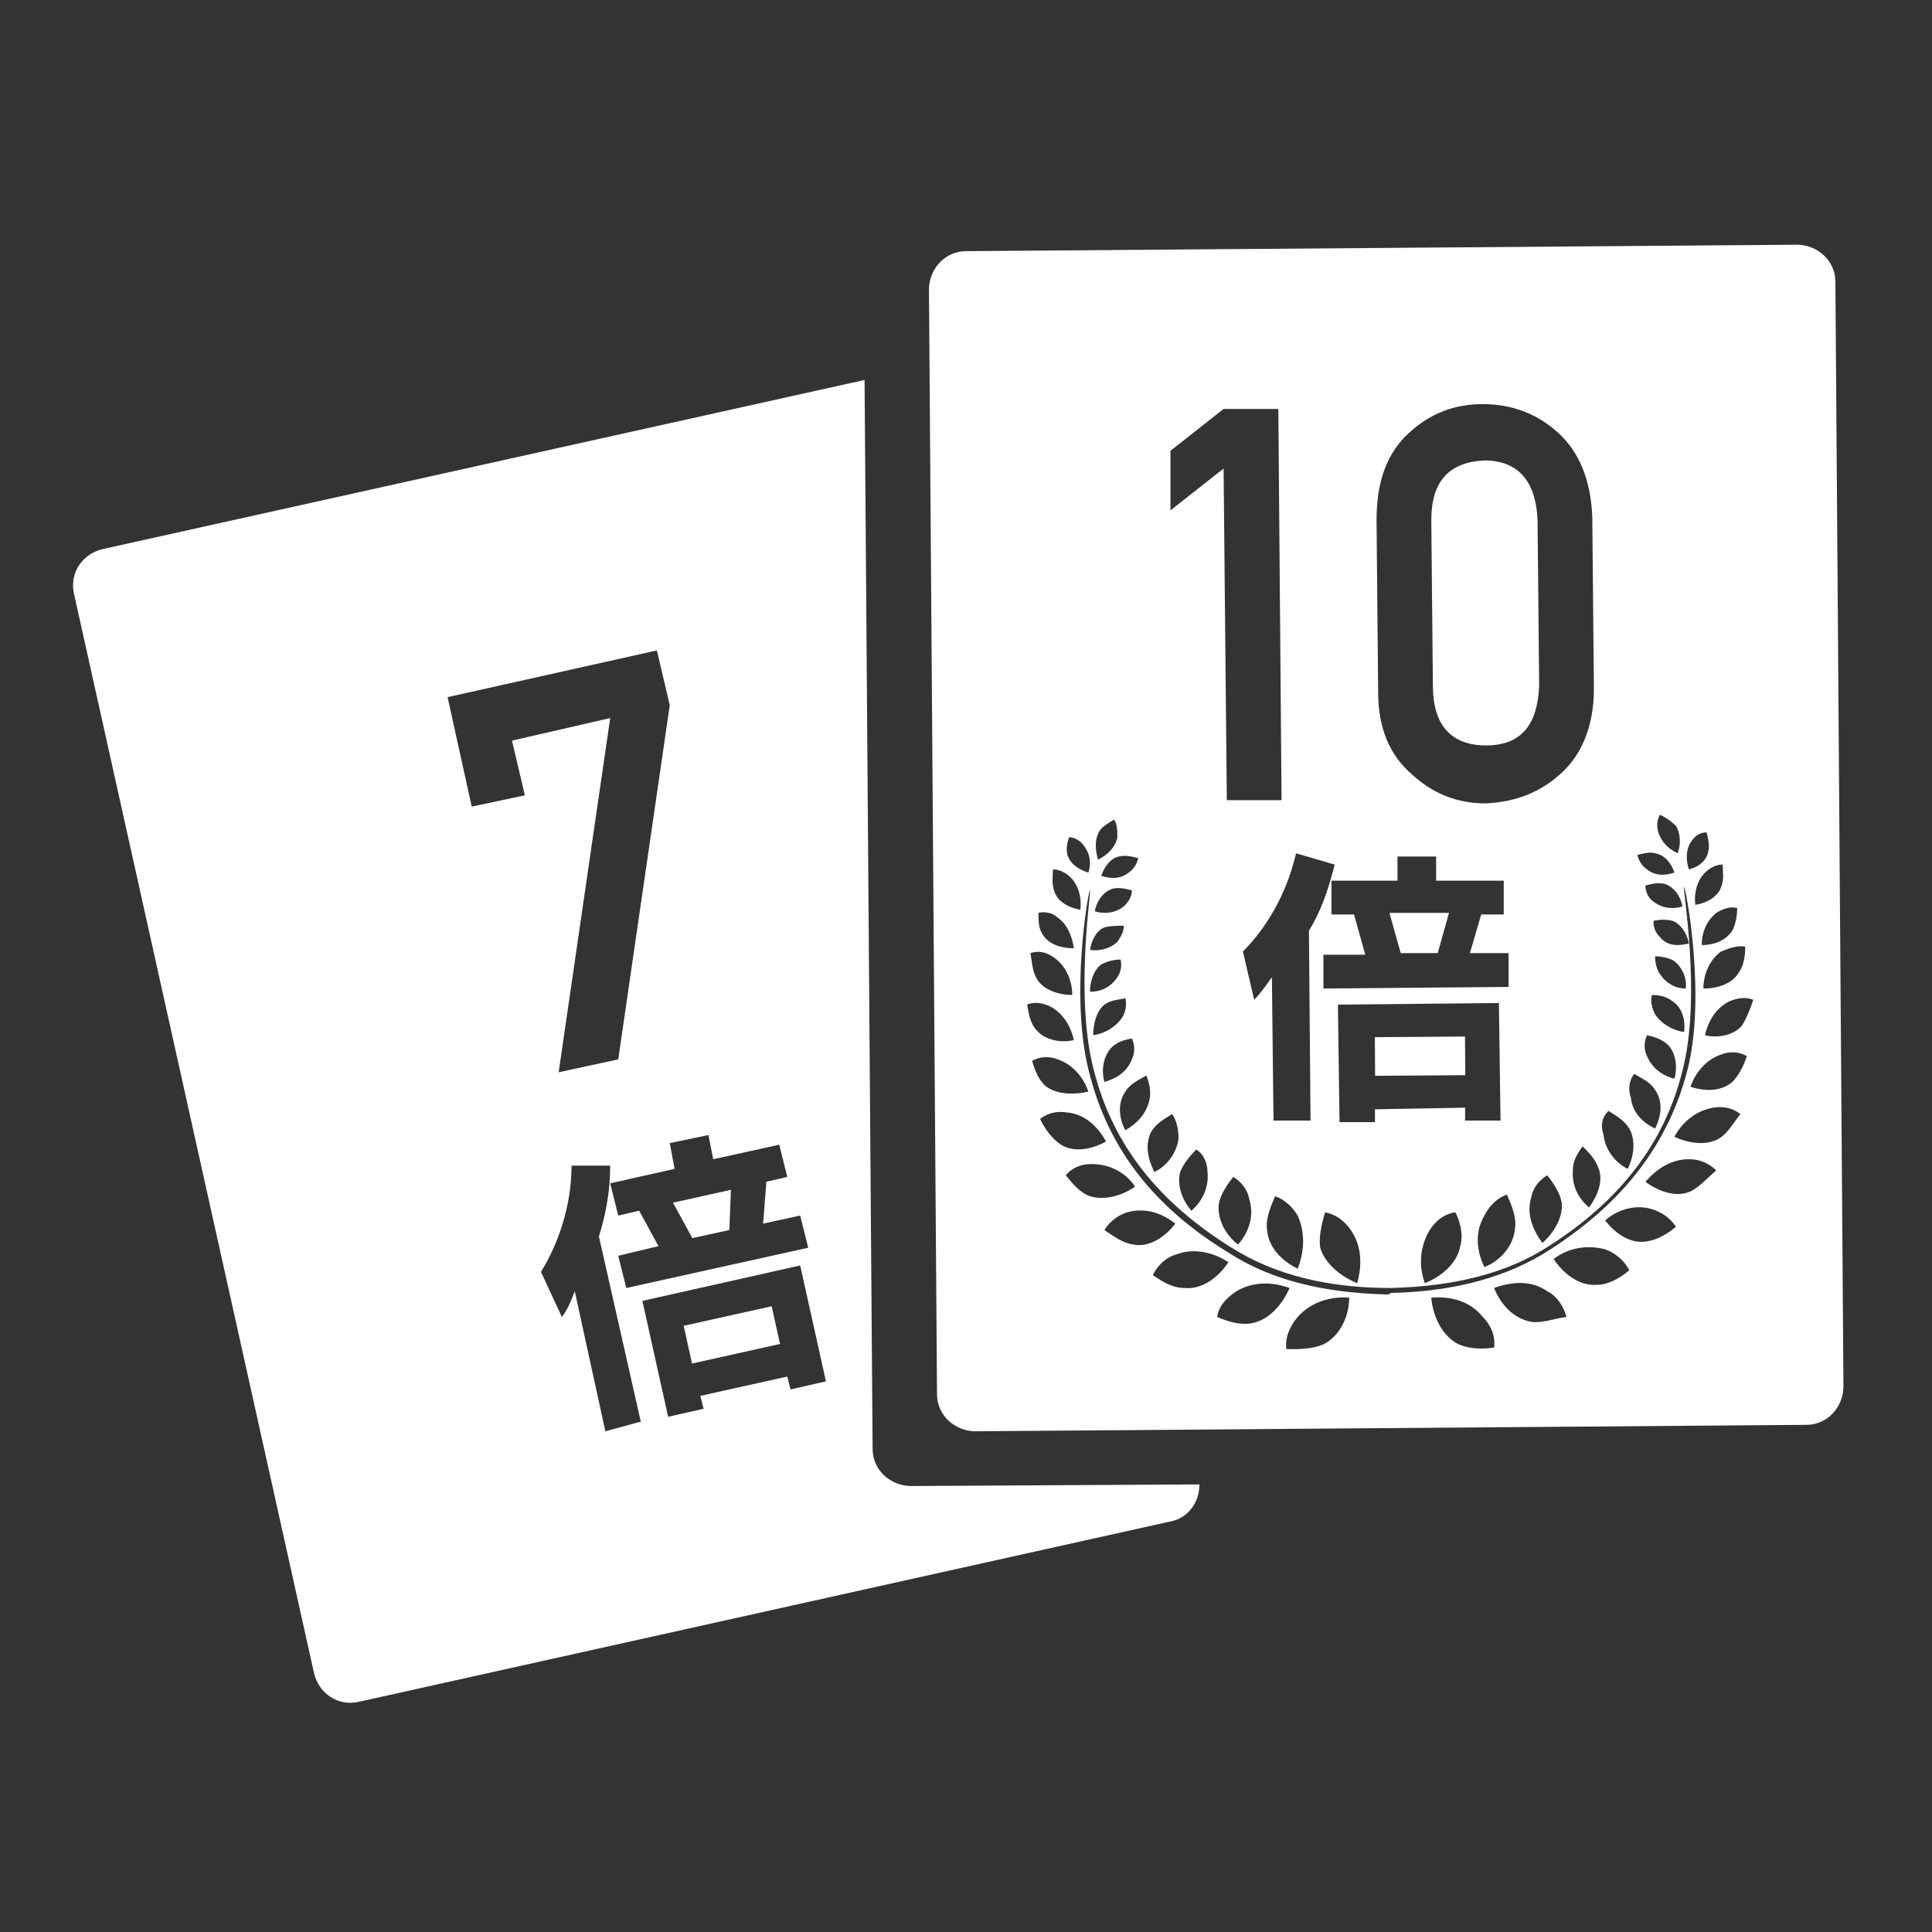 <?xml version="1.0" encoding="utf-8"?>
<!-- Generator: Adobe Illustrator 27.5.0, SVG Export Plug-In . SVG Version: 6.00 Build 0)  -->
<svg version="1.1" id="レイヤー_1" xmlns="http://www.w3.org/2000/svg" xmlns:xlink="http://www.w3.org/1999/xlink" x="0px"
	 y="0px" viewBox="0 0 120 120" style="enable-background:new 0 0 120 120;" xml:space="preserve">
<rect x="0" y="0" width="120" height="120" fill="#333333" stroke="none"/>
<style type="text/css">
	.st0{fill:#FFFFFF;}
</style>
<g>
	<g>
		
			<rect x="42.7" y="81.7" transform="matrix(0.976 -0.217 0.217 0.976 -16.941 11.875)" class="st0" width="5.6" height="2.4"/>
		<polygon class="st0" points="43,76.9 45.3,76.4 45.4,73.9 41.8,74.7 		"/>
		<path class="st0" d="M56.6,92.3c-1.3,0-2.4-1-2.4-2.3l-0.5-66.4L6.4,34.1c-1.3,0.3-2.1,1.5-1.8,2.8l14.9,67
			c0.3,1.3,1.5,2.1,2.8,1.8l50.4-11.2c1.1-0.2,1.8-1.2,1.8-2.3L56.6,92.3z M44,70.5l0.3,1.5l4.1-0.9l0.5,2l-1.3,0.3L47.4,76l2.3-0.5
			l0.5,2L38.9,80l-0.5-2l2.5-0.6l-1.2-2.2l-1.3,0.3l-0.5-2l4-0.9L41.6,71L44,70.5z M29.3,50.1l-1.5-6.8l13-2.9l0.8,3.4l-3.2,22
			l-3.7,0.8l3.2-22l-6.1,1.4l0.8,3.4L29.3,50.1z M37.6,88.9l-1.9-8.7c-0.3,0.8-0.5,1.2-0.8,1.6L33.6,79c1-1.6,1.9-4,1.9-6.6l2.4,0
			c0,1.7-0.3,3.1-0.7,4.4l2.6,11.5L37.6,88.9z M49.1,86.3l-0.2-0.8l-5.4,1.2l0.2,0.8L41.5,88l-1.6-7.2l9.8-2.2l1.6,7.2L49.1,86.3z"
			/>
	</g>
	<g>
		<polygon class="st0" points="89.3,59.2 90,56.7 86.3,56.7 87,59.2 		"/>
		
			<rect x="85.4" y="64.4" transform="matrix(1 -7.144348e-03 7.144348e-03 1 -0.466 0.631)" class="st0" width="5.6" height="2.4"/>
		<path class="st0" d="M92.3,46.3c2.2,0,3.2-1.3,3.3-3.7l-0.1-10.3c-0.1-2.4-1.2-3.7-3.3-3.7c-2.2,0.1-3.3,1.3-3.3,3.7l0.1,10.3
			C89,45,90.1,46.3,92.3,46.3z"/>
		<path class="st0" d="M114,17.5c0-1.3-1.1-2.3-2.4-2.3l-51.6,0.4c-1.3,0-2.3,1.1-2.3,2.4l0.5,68.6c0,1.3,1.1,2.3,2.4,2.3l51.6-0.4
			c1.3,0,2.3-1.1,2.3-2.4L114,17.5z M108.4,58.8c0,0.6-0.1,1.2-0.4,1.6c-0.4,0.7-1.3,1-2.2,1c0-0.9,0.4-1.8,1.1-2.3
			C107.4,58.9,107.9,58.7,108.4,58.8z M107.9,56.4c0,0.5-0.1,1-0.3,1.4c-0.4,0.6-1.1,0.9-1.9,0.9c0-0.8,0.3-1.5,0.9-2
			C107.1,56.4,107.5,56.3,107.9,56.4z M106.9,55.1c-0.2,0.6-0.9,1-1.6,1.1c-0.1-0.7,0.1-1.5,0.6-2c0.3-0.3,0.7-0.5,1.1-0.5
			C107,54.2,107.1,54.6,106.9,55.1z M105.1,52.2c0.2-0.3,0.5-0.5,0.9-0.5c0.1,0.4,0.2,0.8,0.1,1.2c-0.1,0.6-0.7,1-1.2,1.1
			C104.7,53.4,104.7,52.7,105.1,52.2z M102.8,63c-0.2-0.4-0.3-0.8-0.2-1.2c0.5,0,0.9,0.1,1.3,0.4c0.6,0.4,0.8,1.2,0.7,1.9
			C103.9,64,103.2,63.6,102.8,63z M104,67c-0.8-0.2-1.4-0.7-1.7-1.4c-0.2-0.4-0.2-0.9,0-1.3c0.5,0.1,1,0.3,1.3,0.6
			C104.1,65.4,104.2,66.3,104,67z M103.1,60.5c-0.2-0.3-0.3-0.7-0.3-1.1c0.4,0,0.9,0.1,1.2,0.3c0.5,0.4,0.8,1.1,0.7,1.7
			C104.1,61.4,103.5,61.1,103.1,60.5z M103.1,58.2c-0.3-0.3-0.4-0.6-0.4-1c0.4-0.1,0.8-0.1,1.2,0c0.5,0.2,0.9,0.8,1,1.4
			C104.1,58.8,103.5,58.7,103.1,58.2z M102.7,56c-0.3-0.2-0.5-0.6-0.5-1c0.4-0.1,0.8-0.2,1.2-0.1c0.6,0.2,1,0.8,1.1,1.4
			C103.9,56.5,103.2,56.4,102.7,56z M103.1,50.6c0.4,0.2,0.7,0.4,1,0.7c0.3,0.5,0.3,1.2,0.1,1.7c-0.6-0.3-1-0.7-1.2-1.3
			C102.9,51.3,102.9,51,103.1,50.6z M102.8,53c0.6,0.1,1,0.6,1.2,1.2c-0.6,0.2-1.2,0.2-1.7-0.2c-0.3-0.2-0.5-0.5-0.6-0.9
			C102.1,53,102.5,52.9,102.8,53z M101.5,66.7c0.5,0.3,1,0.5,1.3,1c0.5,0.7,0.4,1.6,0,2.4c-0.8-0.4-1.4-1-1.5-1.9
			C101.1,67.6,101.2,67.1,101.5,66.7z M99.9,69c0.5,0.3,1,0.6,1.3,1.1c0.4,0.7,0.3,1.7-0.1,2.5c-0.8-0.4-1.4-1.2-1.5-2.1
			C99.4,69.9,99.5,69.4,99.9,69z M98.7,75c-0.7-0.6-1.1-1.4-1-2.4c0-0.5,0.3-1,0.6-1.4c0.4,0.4,0.8,0.8,1,1.4
			C99.6,73.4,99.2,74.3,98.7,75z M87.5,26.9c1.3-1.2,2.8-1.8,4.6-1.8c1.8,0,3.4,0.6,4.7,1.8c1.3,1.2,2,2.9,2.1,5.2l0.1,10.7
			c0,2.2-0.7,4-2,5.2c-1.3,1.2-2.8,1.8-4.7,1.9c-1.8,0-3.3-0.6-4.6-1.8c-1.4-1.2-2.1-2.9-2.1-5.1l-0.1-10.7
			C85.5,29.8,86.2,28.1,87.5,26.9z M95.8,77.2c-0.6-0.8-1-1.8-0.7-2.8c0.1-0.6,0.5-1.1,1-1.4c0.4,0.5,0.8,1.1,0.9,1.7
			C97.1,75.6,96.5,76.6,95.8,77.2z M85.4,68.9l0,0.8l-2.2,0l-0.1-7.3l10-0.1l0.1,7.3l-2.2,0l0-0.8L85.4,68.9z M90.7,77.4
			c-0.2,1.1-1.2,1.9-2.2,2.3c-0.4-1.1-0.3-2.3,0.3-3.3c0.4-0.6,0.9-1,1.6-1.1C90.7,75.9,90.9,76.7,90.7,77.4z M84.1,56.8l-1.4,0
			l0-2.1l4.1,0l0-1.5l2.4,0l0,1.5l4.2,0l0,2.1l-1.4,0l-0.7,2.4l2.4,0l0,2.1l-11.5,0.1l0-2.1l2.6,0L84.1,56.8z M83.9,76.4
			c0.7,1,0.7,2.2,0.4,3.3c-1-0.4-2-1.2-2.3-2.2c-0.1-0.7,0.1-1.5,0.3-2.2C82.9,75.4,83.5,75.8,83.9,76.4z M92.2,75.5
			c0.3-0.6,0.8-1.1,1.4-1.3c0.3,0.7,0.6,1.4,0.5,2.1c-0.1,1.1-0.9,2-1.9,2.4C91.7,77.7,91.6,76.5,92.2,75.5z M82.9,53.7
			c-0.4,1.6-0.9,3-1.6,4.1l0.1,11.8l-2.3,0l-0.1-8.9c-0.5,0.7-0.8,1.1-1.1,1.4l-0.7-3c1.4-1.4,2.7-3.5,3.3-6.1L82.9,53.7z
			 M80.6,78.8c-1-0.5-1.8-1.3-1.9-2.4c-0.1-0.7,0.2-1.4,0.5-2.1c0.6,0.2,1.1,0.7,1.4,1.2C81.1,76.6,81,77.8,80.6,78.8z M76.9,77.3
			c-0.8-0.6-1.3-1.6-1.2-2.5c0.1-0.6,0.5-1.2,0.9-1.7c0.5,0.3,0.9,0.8,1,1.4C77.9,75.5,77.6,76.5,76.9,77.3z M76,25.4l3.4,0
			l0.2,24.3l-3.4,0L76,29.1l-3.3,2.6l0-3.7L76,25.4z M75,72.8c0.1,0.9-0.3,1.8-1,2.4c-0.6-0.7-0.9-1.6-0.7-2.4c0.2-0.5,0.6-1,1-1.4
			C74.8,71.7,75,72.3,75,72.8z M72.8,69.2c0.3,0.4,0.4,1,0.4,1.5c-0.1,0.9-0.7,1.7-1.5,2.1c-0.4-0.8-0.6-1.7-0.2-2.5
			C71.8,69.8,72.3,69.5,72.8,69.2z M71.4,68.3c-0.2,0.9-0.8,1.5-1.5,1.9c-0.4-0.7-0.5-1.7,0-2.4c0.3-0.5,0.8-0.7,1.3-1
			C71.4,67.3,71.5,67.8,71.4,68.3z M68.4,59.9c0.4-0.2,0.8-0.3,1.2-0.3c0.1,0.4,0,0.8-0.2,1.1c-0.4,0.6-1,0.9-1.7,0.9
			C67.7,61,67.9,60.3,68.4,59.9z M67.7,59c0.1-0.6,0.4-1.2,0.9-1.4c0.4-0.1,0.8-0.1,1.2-0.1c0,0.4-0.2,0.7-0.4,1
			C69,58.9,68.3,59.1,67.7,59z M68.6,62.4c0.4-0.3,0.9-0.3,1.3-0.4c0.1,0.4,0,0.9-0.2,1.2c-0.4,0.6-1.1,1-1.8,1.1
			C67.9,63.6,68.1,62.8,68.6,62.4z M69,65.1c0.4-0.4,0.8-0.5,1.3-0.6c0.2,0.4,0.2,0.9,0,1.3c-0.3,0.8-1,1.2-1.7,1.4
			C68.4,66.5,68.5,65.7,69,65.1z M70.7,53.3c-0.1,0.4-0.3,0.7-0.6,0.9c-0.5,0.4-1.1,0.4-1.7,0.2c0.2-0.6,0.6-1.1,1.1-1.2
			C69.9,53.1,70.3,53.2,70.7,53.3z M68.3,51.6c0.2-0.3,0.6-0.5,0.9-0.7c0.2,0.3,0.2,0.7,0.2,1.1c-0.1,0.6-0.6,1.1-1.2,1.4
			C68,52.7,68,52.1,68.3,51.6z M69.1,55.2c0.4-0.1,0.8,0,1.2,0.1c0,0.4-0.2,0.7-0.5,1c-0.5,0.4-1.2,0.5-1.8,0.3
			C68.1,56,68.5,55.4,69.1,55.2z M66.4,52c0.3,0,0.7,0.2,0.9,0.5c0.4,0.5,0.5,1.1,0.3,1.7c-0.6-0.2-1.1-0.5-1.3-1.1
			C66.2,52.7,66.3,52.3,66.4,52z M65.4,54c0.4,0,0.8,0.2,1.1,0.5c0.5,0.5,0.7,1.3,0.6,2c-0.7-0.1-1.4-0.5-1.6-1.1
			C65.3,54.9,65.4,54.4,65.4,54z M65.7,57c0.6,0.4,0.9,1.2,1,1.9c-0.7,0-1.5-0.2-1.9-0.8c-0.3-0.4-0.3-0.9-0.3-1.4
			C64.9,56.6,65.4,56.7,65.7,57z M65.5,59.5c0.7,0.5,1.1,1.4,1.1,2.3c-0.8,0-1.8-0.3-2.2-1c-0.3-0.5-0.3-1.1-0.4-1.6
			C64.6,59,65.1,59.2,65.5,59.5z M65.2,62.5c0.8,0.4,1.3,1.2,1.5,2.1c-0.8,0.2-1.8,0-2.3-0.6c-0.4-0.4-0.5-1-0.6-1.6
			C64.2,62.2,64.8,62.3,65.2,62.5z M65.7,65.8c0.9,0.3,1.6,1.1,1.9,2C66.8,68,65.7,68,65,67.5c-0.5-0.4-0.7-1-0.9-1.6
			C64.6,65.6,65.2,65.6,65.7,65.8z M64.6,69.5c0.5-0.4,1.1-0.5,1.7-0.4c1.1,0.1,1.9,0.9,2.4,1.8c-0.9,0.5-2,0.7-2.8,0.2
			C65.3,70.7,64.9,70.1,64.6,69.5z M67.7,74.3c-0.6-0.2-1.1-0.8-1.5-1.3c0.4-0.5,1-0.7,1.6-0.7c1.1,0,2.1,0.5,2.7,1.4
			C69.8,74.2,68.7,74.6,67.7,74.3z M70.4,77.3c-0.7-0.1-1.2-0.5-1.8-0.9c0.3-0.5,0.8-0.9,1.4-1.1c1.1-0.3,2.1,0,3,0.7
			C72.4,76.8,71.4,77.5,70.4,77.3z M71.6,79.2c0.3-0.6,0.8-1.1,1.5-1.3c1.1-0.4,2.3-0.1,3.2,0.5c-0.6,0.9-1.6,1.7-2.7,1.6
			C72.8,80,72.2,79.6,71.6,79.2z M77.7,82.2c-0.7,0.1-1.4-0.1-2.1-0.4c0.1-0.7,0.6-1.2,1.2-1.6c1-0.6,2.2-0.6,3.3-0.2
			C79.6,81.1,78.8,82,77.7,82.2z M82.2,83.5c-0.7,0.3-1.5,0.3-2.3,0.3c-0.1-0.7,0.2-1.4,0.7-2c0.8-0.9,2-1.3,3.2-1.2
			C83.8,81.8,83.2,83,82.2,83.5z M86.1,80.4C86.1,80.4,86.1,80.4,86.1,80.4c-3.9-0.1-7.2-0.9-9.8-2.6c-4.6-2.8-7.4-6.4-8.6-11
			c-1.3-4.7-0.1-11.5,0-11.5c0.1,0-1,6.8,0.3,11.4c1.2,4.5,4,8,8.5,10.8c2.7,1.7,6,2.5,9.9,2.5c3.9-0.1,7.2-0.9,9.8-2.6
			c4.4-2.8,7.2-6.4,8.3-10.9c1.2-4.6,0-11.3,0.1-11.4c0.1,0,1.4,6.8,0.2,11.4c-1.2,4.6-4,8.2-8.5,11.1c-2.6,1.7-5.9,2.6-9.7,2.7
			c0,0,0,0,0,0c-0.1,0-0.2,0-0.2,0C86.3,80.4,86.2,80.4,86.1,80.4z M90.6,83.5c-1-0.5-1.6-1.7-1.7-2.9c1.2-0.1,2.4,0.2,3.2,1.2
			c0.5,0.5,0.8,1.2,0.7,1.9C92.1,83.8,91.3,83.8,90.6,83.5z M95.1,82.1c-1.1-0.2-1.9-1.1-2.3-2.1c1.1-0.4,2.3-0.5,3.3,0.2
			c0.6,0.3,1,0.9,1.2,1.6C96.5,81.9,95.8,82.2,95.1,82.1z M99.2,79.8c-1.1,0.1-2.1-0.7-2.7-1.6c0.9-0.7,2.1-0.9,3.2-0.6
			c0.6,0.2,1.2,0.7,1.5,1.3C100.6,79.4,99.9,79.8,99.2,79.8z M102.3,77.1c-1,0.2-2-0.5-2.6-1.3c0.8-0.7,1.9-1,2.9-0.7
			c0.6,0.2,1.1,0.5,1.5,1.1C103.6,76.6,103,77,102.3,77.1z M105,74c-0.9,0.4-2,0-2.8-0.6c0.7-0.8,1.6-1.4,2.7-1.4
			c0.6,0,1.2,0.2,1.7,0.7C106,73.2,105.6,73.7,105,74z M106.8,70.7c-0.8,0.5-2,0.3-2.8-0.1c0.5-0.9,1.3-1.6,2.4-1.8
			c0.6-0.1,1.2,0,1.7,0.4C107.7,69.7,107.3,70.4,106.8,70.7z M107.6,67.2c-0.7,0.6-1.7,0.6-2.6,0.3c0.3-0.9,1-1.7,1.9-2
			c0.5-0.2,1.1-0.2,1.6,0.1C108.3,66.2,108,66.8,107.6,67.2z M108.2,63.7c-0.5,0.6-1.5,0.8-2.3,0.6c0.2-0.9,0.7-1.7,1.5-2.1
			c0.5-0.2,1-0.3,1.5-0.1C108.7,62.7,108.5,63.2,108.2,63.7z"/>
	</g>
</g>
</svg>
